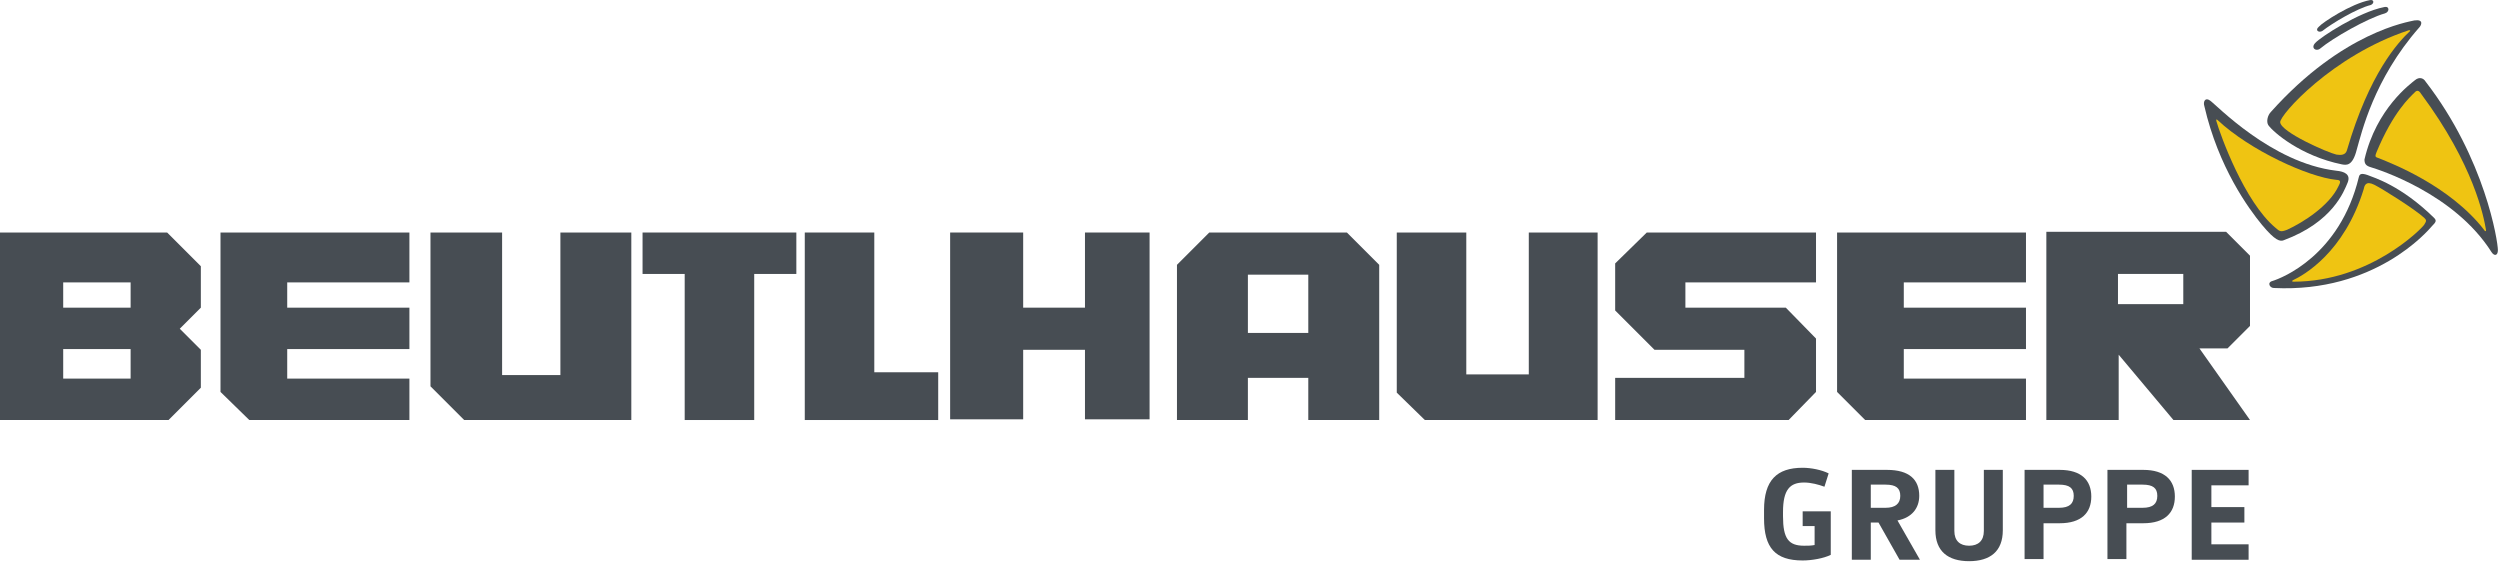 <?xml version="1.0"?>
<svg width="356" height="80" xmlns="http://www.w3.org/2000/svg" xmlns:svg="http://www.w3.org/2000/svg">
 <style type="text/css">.st0{fill:#474D53;}
	.st1{fill:#EFC412;}</style>
 <g class="layer">
  <title>Layer 1</title>
  <path class="st0" d="m343.8,2.911c-0.8,0.2 -10.2,1.6 -20.4,13c-0.5,0.5 -0.7,1.4 -0.4,1.9c0.7,1 4.6,4.4 10.5,5.6c0.6,0.1 1.5,0.3 2.1,-2.1c0.7,-2.4 2.4,-10 8.9,-17.4c0.3,-0.3 0.7,-1.2 -0.7,-1" id="svg_1"/>
  <path class="st0" d="m314.7,14.311c0.8,0.5 8.7,8.9 18,10c1.1,0.1 2.1,0.5 1.6,1.7c-0.5,1.2 -2.1,5.6 -9.1,8.2c-0.5,0.2 -1.2,0.1 -3.1,-2.2c-1.9,-2.3 -6.2,-8.2 -8.2,-16.9c-0.2,-0.6 0.1,-1.3 0.8,-0.8" id="svg_2"/>
  <path class="st0" d="m323.6,40.011c1.3,-0.4 9.6,-3.6 12.3,-14.8c0.1,-0.4 0.3,-0.6 1.2,-0.3c1,0.4 4.8,1.5 9.5,6.1c0.4,0.4 0.3,0.6 -0.3,1.2c-0.6,0.7 -8.1,9.5 -22.5,8.8c-0.6,0 -1,-0.8 -0.2,-1" id="svg_3"/>
  <path class="st0" d="m355.7,35.611c0,-1.2 -1.8,-13 -10.3,-24c-0.3,-0.5 -0.9,-0.7 -1.5,-0.2c-0.6,0.5 -5.5,4 -7.2,11.3c0,0.6 0.2,0.9 0.9,1.1c1,0.3 11.9,3.7 17.2,12.1c0.4,0.6 0.9,0.5 0.9,-0.3" id="svg_4"/>
  <path class="st0" d="m330.4,6.911c1.8,-1.5 6.7,-4.3 9.2,-5c0.7,-0.2 0.7,-1.1 -0.1,-0.9c-3.6,0.7 -9.1,4.3 -9.8,5.1c-0.7,0.7 0.1,1.3 0.7,0.8" id="svg_5"/>
  <path class="st0" d="m330.7,4.411c1.4,-1.1 4.9,-3.2 6.9,-3.7c0.5,-0.2 0.5,-0.8 -0.1,-0.7c-2.7,0.5 -6.8,3.2 -7.3,3.8c-0.6,0.5 0,0.9 0.5,0.6" id="svg_6"/>
  <polygon class="st0" id="svg_7" points="31.4,33.111 31.4,55.811 35.5,59.811 58.3,59.811 58.3,53.911 40.9,53.911 40.9,49.711 58.3,49.711 58.3,43.811 40.9,43.811 40.9,40.211 58.3,40.211 58.3,33.111 "/>
  <path class="st0" d="m9,49.711l9.6,0l0,4.2l-9.6,0l0,-4.2zm0,-9.5l9.6,0l0,3.6l-9.6,0l0,-3.6zm-9,-7.1l0,26.7l24,0l4.6,-4.6l0,-5.4l-3,-3l3,-3l0,-5.9l-4.8,-4.8l-23.8,0z" id="svg_8"/>
  <polygon class="st0" id="svg_9" points="79.8,33.111 79.8,53.411 71.5,53.411 71.5,33.111 61.3,33.111 61.3,55.011 66.1,59.811 89.9,59.811 89.9,33.111 "/>
  <polygon class="st0" id="svg_10" points="91.5,33.111 91.5,39.011 97.5,39.011 97.5,59.811 107.4,59.811 107.4,39.011 113.4,39.011 113.4,33.111 "/>
  <polygon class="st0" id="svg_11" points="114.6,33.111 114.6,59.811 133.6,59.811 133.6,53.011 124.5,53.011 124.5,33.111 "/>
  <polygon class="st0" id="svg_12" points="154.5,33.111 154.5,43.811 145.7,43.811 145.7,33.111 135.3,33.111 135.3,59.711 145.7,59.711 145.7,49.811 154.5,49.811 154.5,59.711 163.7,59.711 163.7,33.111 "/>
  <path class="st0" d="m177.7,39.111l8.6,0l0,8.3l-8.6,0l0,-8.3zm-5.5,-6l-4.6,4.6l0,22.1l10.1,0l0,-6l8.6,0l0,6l10.1,0l0,-22.1l-4.6,-4.6l-19.6,0z" id="svg_13"/>
  <polygon class="st0" id="svg_14" points="217.7,33.111 217.7,53.311 208.8,53.311 208.8,33.111 198.9,33.111 198.9,55.911 202.9,59.811 227.5,59.811 227.5,33.111 "/>
  <polygon class="st0" id="svg_15" points="234.5,33.111 230,37.511 230,44.211 235.6,49.811 248.4,49.811 248.4,53.811 230,53.811 230,59.811 254.7,59.811 258.6,55.811 258.6,48.211 254.3,43.811 240,43.811 240,40.211 258.6,40.211 258.6,33.111 "/>
  <polygon class="st0" id="svg_16" points="261.6,33.111 261.6,55.811 265.6,59.811 288.5,59.811 288.5,53.911 271.1,53.911 271.1,49.711 288.5,49.711 288.5,43.811 271.1,43.811 271.1,40.211 288.5,40.211 288.5,33.111 "/>
  <path class="st0" d="m301.6,39.011l9.3,0l0,4.3l-9.3,0l0,-4.3zm-10.2,-6l0,26.8l10.3,0l0,-9.3l7.8,9.3l10.9,0l-7.2,-10.2l4,0l3.2,-3.2l0,-10l-3.4,-3.4l-25.6,0z" id="svg_17"/>
  <path class="st1" d="m324.7,17.411c-0.1,-1 7.4,-9.5 18.3,-13.1c0.1,0 0.1,0 0.2,0c0,0 0,0.1 0,0.1c-1.7,1.6 -5.8,6 -9,17c-0.2,0.7 -0.9,0.7 -1.5,0.6c-1.3,-0.3 -7.9,-3.2 -8,-4.6" id="svg_18"/>
  <path class="st1" d="m315.6,17.211c0.6,2.1 4,11.5 8.4,15.2c0.6,0.5 0.7,0.7 1.7,0.3c2.2,-1 6,-3.4 7.3,-6.2c0.2,-0.4 0.5,-0.9 -0.3,-0.9c-4,-0.4 -12.3,-4.2 -16.9,-8.5c0,0 -0.1,-0.1 -0.2,-0.1c0,0 0,0 0,0.2" id="svg_19"/>
  <path class="st1" d="m326.5,39.911c1.5,-0.7 7.3,-3.9 10.1,-13c0.1,-0.5 0.3,-1.2 1.5,-0.6c1.2,0.6 5.8,3.5 7.1,4.7c0.3,0.3 0.4,0.4 0,1c-0.4,0.6 -7.8,8.1 -18.6,8.1c-0.1,0 -0.2,0 -0.2,-0.1c0,0 0,0 0.1,-0.1" id="svg_20"/>
  <path class="st1" d="m354,32.711c-0.3,-1.8 -1.7,-9.2 -9.2,-19.3c-0.2,-0.3 -0.5,-0.8 -1,-0.2c-0.6,0.6 -3,2.7 -5.4,8.5c-0.3,0.8 -0.1,0.6 0.8,1c0.9,0.4 9.6,3.6 14.6,10.1c0,0.1 0.1,0.1 0.2,0.1c0,0 0,-0.1 0,-0.2" id="svg_21"/>
  <g id="svg_22">
   <path class="st0" d="m256.7,72.811l4,0l0,6.2c-1,0.5 -2.7,0.8 -4,0.8c-3.9,0 -5.5,-1.8 -5.5,-6l0,-1.2c0,-4.2 1.8,-6 5.5,-6c1.2,0 2.7,0.3 3.7,0.8l-0.6,1.9c-0.8,-0.3 -1.9,-0.6 -2.9,-0.6c-2,0 -3,1 -3,4.2l0,0.6c0,3.2 0.8,4.2 3,4.2c0.5,0 1,0 1.5,-0.1l0,-2.7l-1.7,0l0,-2.1z" id="svg_23"/>
   <path class="st0" d="m263.7,66.911l5,0c3.2,0 4.6,1.4 4.6,3.7c0,1.7 -1,3.1 -3.1,3.5l3.2,5.6l-2.9,0l-3,-5.3l-1.1,0l0,5.3l-2.7,0l0,-12.8zm2.7,2.1l0,3.3l2.1,0c1.4,0 2.1,-0.6 2.1,-1.7c0,-1.1 -0.6,-1.6 -2.1,-1.6l-2.1,0z" id="svg_24"/>
   <path class="st0" d="m275.6,66.911l2.7,0l0,8.7c0,1.4 0.8,2.1 2.1,2.1c1.3,0 2.1,-0.7 2.1,-2.1l0,-8.7l2.7,0l0,8.6c0,3 -1.8,4.4 -4.8,4.4c-3,0 -4.8,-1.4 -4.8,-4.4l0,-8.6z" id="svg_25"/>
   <path class="st0" d="m288.2,66.911l5.1,0c3.1,0 4.5,1.5 4.5,3.8c0,2.3 -1.4,3.8 -4.5,3.8l-2.3,0l0,5.1l-2.7,0l0,-12.7l-0.1,0zm2.8,2.1l0,3.3l2.2,0c1.5,0 2.1,-0.6 2.1,-1.7c0,-1.1 -0.6,-1.6 -2.1,-1.6l-2.2,0z" id="svg_26"/>
   <path class="st0" d="m300.1,66.911l5.1,0c3.1,0 4.5,1.5 4.5,3.8c0,2.3 -1.4,3.8 -4.5,3.8l-2.4,0l0,5.1l-2.7,0l0,-12.7zm2.8,2.1l0,3.3l2.2,0c1.5,0 2.1,-0.6 2.1,-1.7c0,-1.1 -0.6,-1.6 -2.1,-1.6l-2.2,0z" id="svg_27"/>
   <path class="st0" d="m312.1,66.911l8.1,0l0,2.2l-5.3,0l0,3.1l4.7,0l0,2.2l-4.7,0l0,3.1l5.3,0l0,2.2l-8.1,0l0,-12.8z" id="svg_28"/>
  </g>
 </g>
</svg>